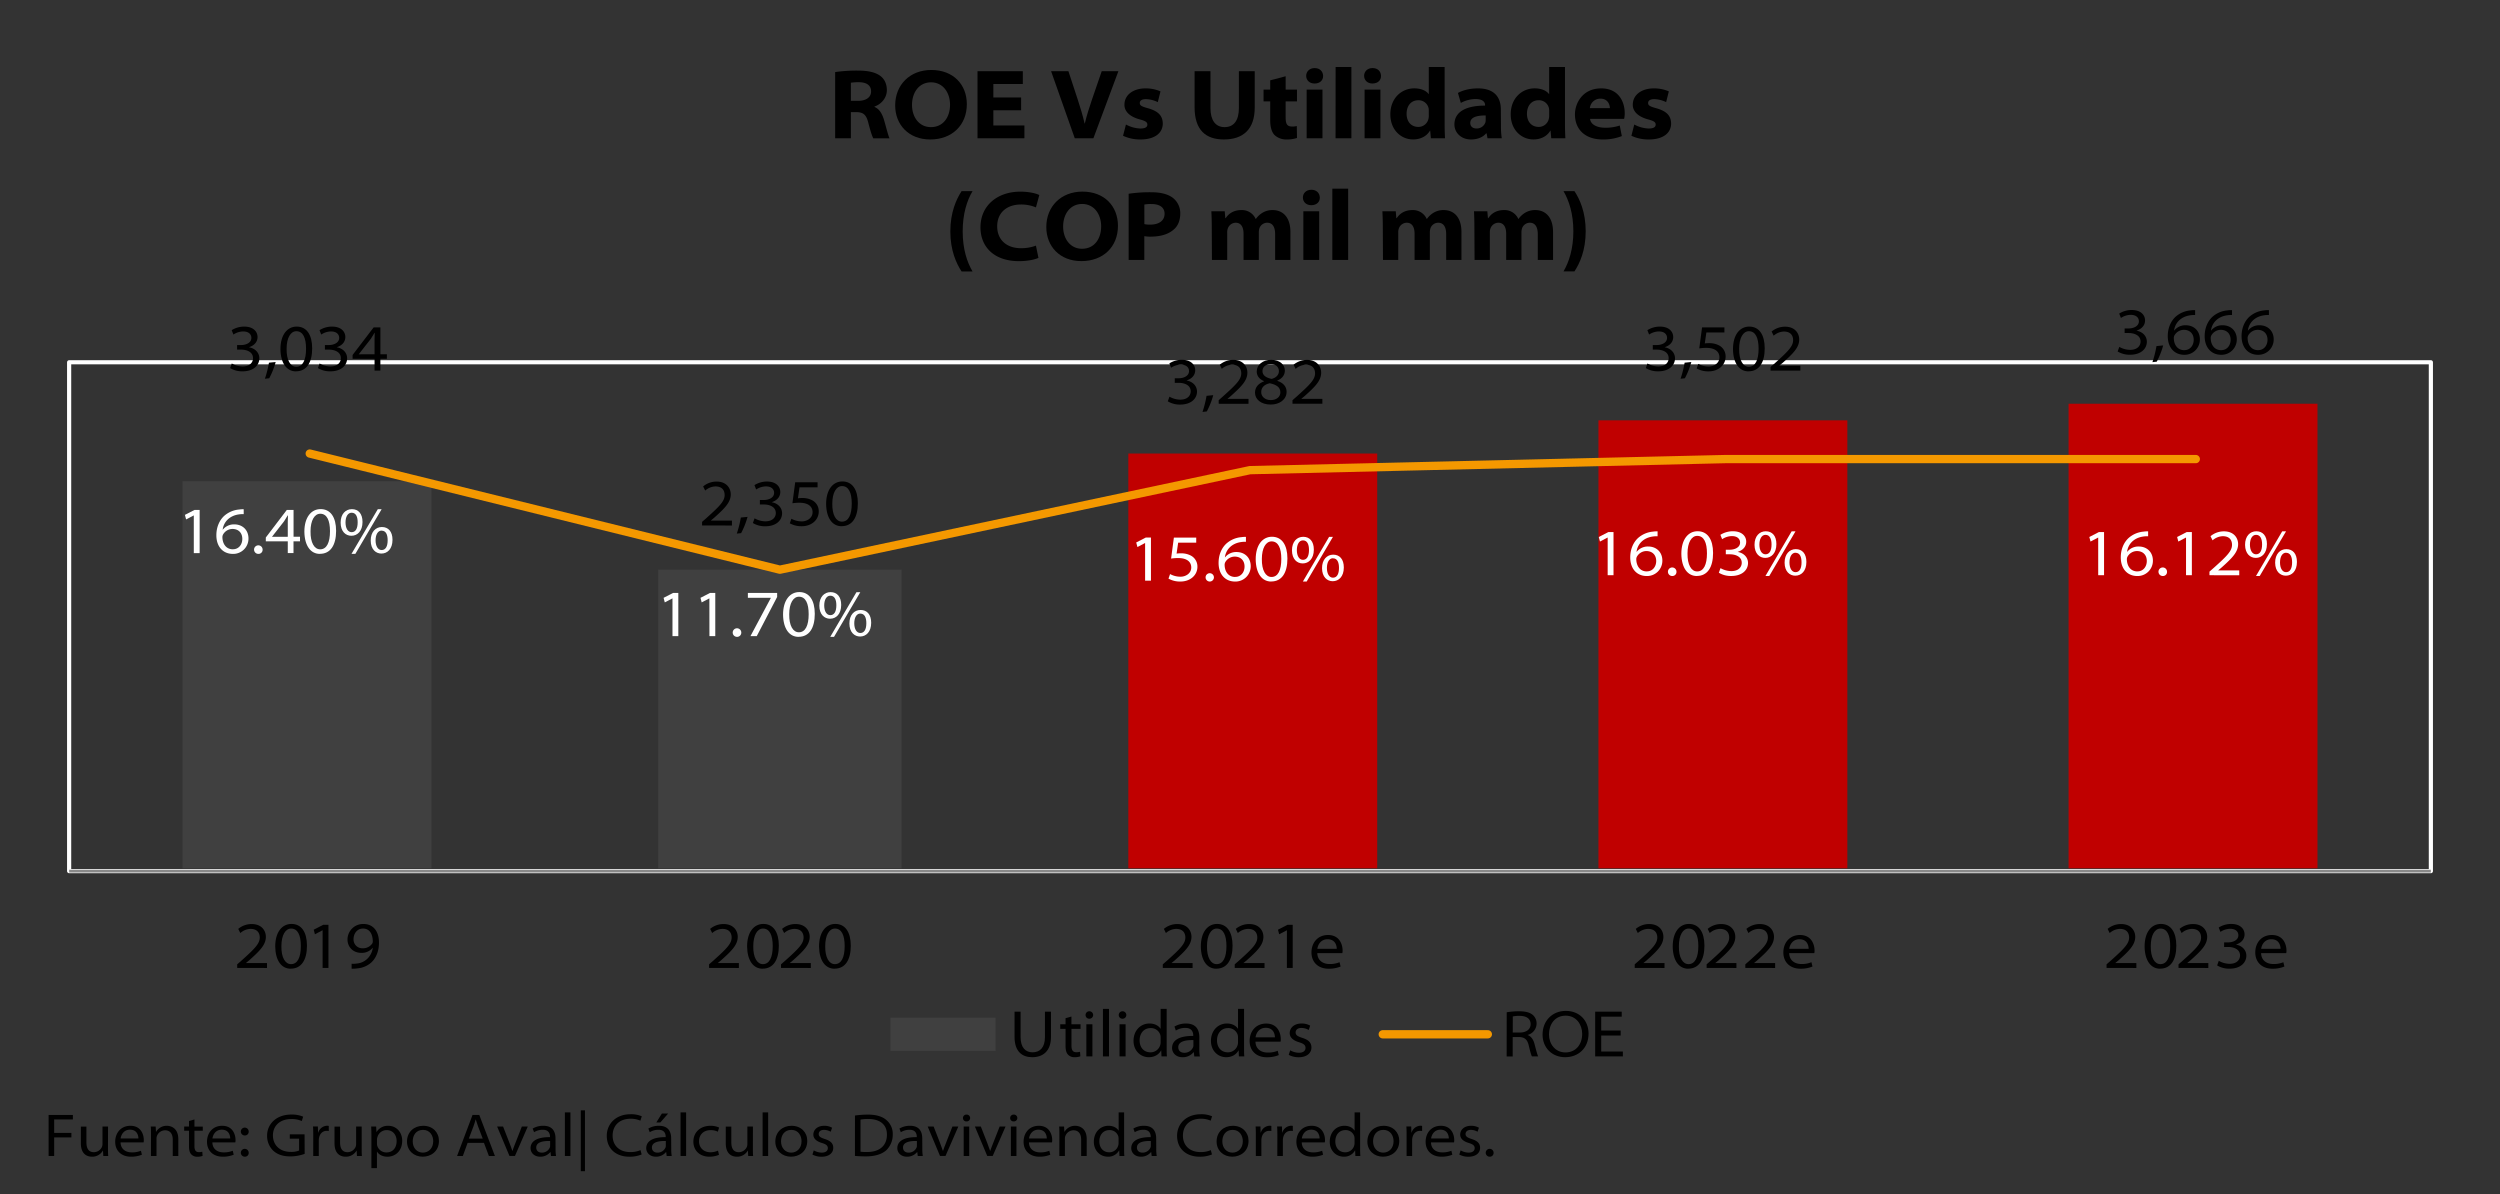 <svg id="Capa_1" data-name="Capa 1" xmlns="http://www.w3.org/2000/svg" xmlns:xlink="http://www.w3.org/1999/xlink" width="1800" height="859.91" viewBox="0 0 1800 859.91"><rect x="0" y="0" width="1800" height="859.91" fill="#333333" stroke="none"/><defs><style>.cls-1,.cls-3,.cls-7,.cls-8,.cls-9{fill:none;}.cls-2{clip-path:url(#clip-path);}.cls-3,.cls-7{stroke:#fff;}.cls-3,.cls-7,.cls-8,.cls-9{stroke-linejoin:round;}.cls-3{stroke-width:2.99px;}.cls-4{clip-path:url(#clip-path-2);}.cls-5{fill:#c00000;}.cls-6{fill:#404040;}.cls-7,.cls-8{stroke-width:1.99px;}.cls-8{stroke:#898989;}.cls-9{stroke:#f49800;stroke-linecap:round;stroke-width:5.97px;}.cls-10{fill:#fff;}.cls-11{clip-path:url(#clip-path-31);}</style><clipPath id="clip-path"><rect class="cls-1" width="1796.02" height="856.19"/></clipPath><clipPath id="clip-path-2"><rect class="cls-1" x="47.79" y="258.85" width="1704.42" height="366.37"/></clipPath><clipPath id="clip-path-31"><rect class="cls-1" y="776.55" width="1800" height="83.63"/></clipPath></defs><g class="cls-2"><rect class="cls-3" x="49.78" y="260.84" width="1700.44" height="366.37"/></g><g class="cls-4"><rect class="cls-5" x="812.39" y="326.55" width="179.2" height="298.67"/></g><g class="cls-4"><rect class="cls-5" x="1150.88" y="302.65" width="179.2" height="322.57"/></g><g class="cls-4"><rect class="cls-5" x="1489.38" y="290.71" width="179.2" height="334.51"/></g><g class="cls-4"><path class="cls-6" d="M473.89,410.18H649.12v215H473.89ZM131.42,346.46h179.2V625.22H131.42Z"/></g><g class="cls-2"><line class="cls-7" x1="1750.22" y1="627.21" x2="1750.22" y2="260.84"/></g><g class="cls-2"><line class="cls-7" x1="49.78" y1="627.21" x2="49.78" y2="260.84"/></g><g class="cls-2"><line class="cls-8" x1="49.78" y1="627.21" x2="1750.22" y2="627.21"/></g><g class="cls-4"><polyline class="cls-9" points="223.01 326.55 561.5 410.18 900 338.5 1242.48 330.53 1580.97 330.53"/></g><g class="cls-2"><path d="M166.89,261.7a16,16,0,0,0,7.74,2.15c6.07,0,7.6-3.77,7.55-6-.05-4.45-4.44-6.12-8.6-6.12h-2.87v-3.3h2.92c3.34,0,7.36-1.53,7.36-5.16,0-2.24-1.58-4.63-5.93-4.63a13,13,0,0,0-7,2.24l-1.24-3.15a16.83,16.83,0,0,1,9-2.58c6.74,0,9.61,3.77,9.61,7.5,0,3.25-2.06,6-6.07,7.31v.1c4.16.71,7.36,3.77,7.36,7.93,0,4.92-4.06,9.37-12.14,9.37a16.71,16.71,0,0,1-8.89-2.34Z"/><path d="M190.73,272.69a76.49,76.49,0,0,0,2.92-11.56l4.83-.48a56.67,56.67,0,0,1-4.64,11.71Z"/><path d="M213.05,267.39c-6.5,0-11-5.69-11.13-16,0-10.47,5-16.25,11.7-16.25,7.08,0,11.14,5.78,11.14,15.67,0,10.33-4.06,16.54-11.66,16.54Zm.24-3.3c4.73,0,7.07-4.92,7.07-13,0-7.79-2.2-12.62-7-12.62-4.11,0-7,4.78-7,12.62-.14,8.27,2.77,13,6.93,13Z"/><path d="M230.11,261.7a16,16,0,0,0,7.74,2.15c6.07,0,7.6-3.77,7.55-6,0-4.45-4.44-6.12-8.6-6.12h-2.87v-3.3h2.92c3.34,0,7.36-1.53,7.36-5.16,0-2.24-1.58-4.63-5.93-4.63a13,13,0,0,0-7,2.24l-1.24-3.15a16.86,16.86,0,0,1,9-2.58c6.73,0,9.6,3.77,9.6,7.5,0,3.25-2.05,6-6.07,7.31v.1c4.16.71,7.36,3.77,7.36,7.93,0,4.92-4.06,9.37-12.14,9.37a16.74,16.74,0,0,1-8.89-2.34Z"/><path d="M269.68,266.81v-8.45H253.86v-2.78L269,235.75h4.88v19.31h4.68v3.3h-4.68v8.45Zm0-11.75V244.11c0-1.43.05-3,.14-4.44l-.19,0c-.95,1.63-1.72,2.92-2.58,4.21L258.35,255v.1Z"/></g><g class="cls-2"><path d="M505.49,378.32v-2.58l3.54-3.11c9.32-8.36,12.67-11.85,12.71-16.15,0-3.06-1.48-6.26-6.69-6.26a11.63,11.63,0,0,0-7.31,3l-1.48-3a15,15,0,0,1,9.7-3.49c7.17,0,10.18,4.83,10.18,9.17,0,5.74-4.25,10-11.71,16.68l-2.58,2.15v.1H527v3.54Z"/><path d="M530.49,384.19a75.34,75.34,0,0,0,2.91-11.56l4.83-.48a56.67,56.67,0,0,1-4.64,11.71Z"/><path d="M543.29,373.2a15.91,15.91,0,0,0,7.75,2.15c6.07,0,7.59-3.77,7.55-6-.05-4.44-4.45-6.12-8.6-6.12h-2.87V360H550c3.35,0,7.36-1.53,7.36-5.17,0-2.24-1.57-4.63-5.92-4.63a13,13,0,0,0-7,2.24l-1.24-3.15a16.83,16.83,0,0,1,9-2.58c6.74,0,9.61,3.77,9.61,7.5,0,3.25-2.06,6-6.07,7.31v.1c4.16.72,7.36,3.78,7.36,7.93,0,4.93-4.06,9.37-12.14,9.37a16.71,16.71,0,0,1-8.89-2.34Z"/><path d="M588.65,350.88h-13l-1.15,7.89a22.77,22.77,0,0,1,3-.19,14.88,14.88,0,0,1,7,1.48,8.86,8.86,0,0,1,5,8.22c0,6-5.12,10.61-12.24,10.61a17.06,17.06,0,0,1-8.6-2.1l1.15-3.3a15.64,15.64,0,0,0,7.45,1.91c4.16,0,7.84-2.68,7.79-6.64,0-3.68-2.63-6.79-9.51-6.79a33.68,33.68,0,0,0-5,.38l2-15.1h16.11Z"/><path d="M605.94,378.89c-6.49,0-11-5.69-11.13-16,0-10.47,5-16.25,11.71-16.25,7.07,0,11.13,5.78,11.13,15.67,0,10.33-4.06,16.54-11.66,16.54Zm.24-3.3c4.73,0,7.08-4.92,7.08-13,0-7.79-2.2-12.61-7-12.61-4.11,0-7,4.78-7,12.61-.15,8.27,2.77,13,6.93,13Z"/></g><g class="cls-2"><path d="M842,285.6a16,16,0,0,0,7.75,2.15c6.06,0,7.59-3.78,7.55-6,0-4.44-4.45-6.11-8.61-6.11h-2.86v-3.3h2.91c3.35,0,7.36-1.53,7.36-5.16,0-2.25-1.58-4.64-5.92-4.64a13,13,0,0,0-7,2.25l-1.24-3.16a16.83,16.83,0,0,1,9-2.58c6.74,0,9.61,3.78,9.61,7.51,0,3.24-2.06,6-6.07,7.31V274c4.15.72,7.36,3.78,7.36,7.94,0,4.92-4.07,9.36-12.14,9.36a16.71,16.71,0,0,1-8.89-2.34Z"/><path d="M865.8,296.59A75.47,75.47,0,0,0,868.71,285l4.83-.48a57,57,0,0,1-4.63,11.71Z"/><path d="M877.46,290.71v-2.58L881,285c9.32-8.36,12.66-11.85,12.71-16.15,0-3.06-1.48-6.26-6.69-6.26a11.63,11.63,0,0,0-7.31,3l-1.49-3a15,15,0,0,1,9.71-3.49c7.16,0,10.18,4.83,10.18,9.18,0,5.73-4.26,10-11.71,16.68l-2.58,2.15v.09h15.1v3.54Z"/><path d="M915.26,259.07c6.55,0,9.84,3.78,9.84,7.74,0,2.63-1.33,5.5-5.44,7.22v.19c4.2,1.34,6.69,4.11,6.69,7.84,0,5.64-5.12,9.22-11.47,9.22-6.93,0-11.28-3.77-11.28-8.55,0-3.78,2.25-6.55,6.5-8.17v-.15c-3.78-1.53-5.26-4.2-5.26-6.93,0-4.92,4.45-8.41,10.37-8.41Zm-.29,29c4.3,0,6.89-2.53,6.89-5.49,0-3.83-2.83-5.6-7.65-6.65-4,.86-6.12,3.2-6.12,6.21-.19,3.06,2.49,5.93,6.84,5.93Zm0-25.9c-4,0-6,2.39-6,5,0,3.06,2.48,4.77,6.59,5.64,2.92-.72,5.26-2.63,5.26-5.6,0-2.29-1.58-5.06-5.78-5.06Z"/><path d="M930.6,290.71v-2.58l3.54-3.11c9.31-8.36,12.66-11.85,12.71-16.15,0-3.06-1.48-6.26-6.69-6.26a11.63,11.63,0,0,0-7.31,3l-1.49-3a15,15,0,0,1,9.71-3.49c7.16,0,10.17,4.83,10.17,9.18,0,5.73-4.25,10-11.7,16.68L937,287.08v.09h15.1v3.54Z"/></g><g class="cls-2"><path d="M1186.15,261.7a16,16,0,0,0,7.74,2.15c6.07,0,7.6-3.77,7.55-6,0-4.45-4.44-6.12-8.6-6.12H1190v-3.3h2.92c3.34,0,7.36-1.53,7.36-5.16,0-2.24-1.58-4.63-5.93-4.63a13,13,0,0,0-7,2.24l-1.24-3.15a16.86,16.86,0,0,1,9-2.58c6.73,0,9.6,3.77,9.6,7.5,0,3.25-2,6-6.07,7.31v.1c4.16.71,7.36,3.77,7.36,7.93,0,4.92-4.06,9.37-12.14,9.37a16.74,16.74,0,0,1-8.89-2.34Z"/><path d="M1210,272.69a74.18,74.18,0,0,0,2.92-11.56l4.83-.48a56.67,56.67,0,0,1-4.64,11.71Z"/><path d="M1241.58,239.38h-13l-1.14,7.89a21,21,0,0,1,3-.19,14.88,14.88,0,0,1,7,1.48,8.86,8.86,0,0,1,5,8.22c0,6-5.12,10.61-12.24,10.61a17,17,0,0,1-8.6-2.1l1.15-3.3a15.64,15.64,0,0,0,7.45,1.91c4.16,0,7.84-2.68,7.79-6.64,0-3.68-2.63-6.79-9.51-6.79a33.68,33.68,0,0,0-5,.38l2-15.1h16.1Z"/><path d="M1258.88,267.39c-6.5,0-11-5.69-11.13-16,0-10.47,5-16.25,11.7-16.25,7.08,0,11.14,5.78,11.14,15.67,0,10.33-4.06,16.54-11.66,16.54Zm.24-3.3c4.73,0,7.07-4.92,7.07-13,0-7.79-2.2-12.62-7-12.62-4.11,0-7,4.78-7,12.62-.14,8.27,2.77,13,6.93,13Z"/><path d="M1274.79,266.81v-2.58l3.54-3.1c9.32-8.37,12.67-11.85,12.71-16.16,0-3.05-1.48-6.26-6.69-6.26a11.59,11.59,0,0,0-7.31,3l-1.48-3a15,15,0,0,1,9.7-3.49c7.17,0,10.18,4.82,10.18,9.17,0,5.74-4.25,10-11.71,16.68l-2.58,2.15v.1h15.1v3.53Z"/></g><g class="cls-2"><path d="M1525.9,249.75a15.9,15.9,0,0,0,7.74,2.15c6.07,0,7.6-3.77,7.56-6,0-4.44-4.45-6.12-8.61-6.12h-2.86v-3.29h2.91c3.35,0,7.36-1.53,7.36-5.17,0-2.24-1.58-4.63-5.93-4.63a12.89,12.89,0,0,0-7,2.25l-1.24-3.16a16.83,16.83,0,0,1,9-2.58c6.74,0,9.61,3.78,9.61,7.5,0,3.25-2.06,6-6.07,7.32v.09c4.15.72,7.36,3.78,7.36,7.93,0,4.93-4.07,9.37-12.14,9.37a16.69,16.69,0,0,1-8.89-2.34Z"/><path d="M1549.75,260.75a75.77,75.77,0,0,0,2.91-11.57l4.83-.48a57,57,0,0,1-4.63,11.71Z"/><path d="M1580.48,226.81a18.61,18.61,0,0,0-3.49.2c-7.07,1-11,5.73-11.66,11h.09a10.27,10.27,0,0,1,8.22-3.83c6.07,0,10.28,4.11,10.28,10.18a11,11,0,0,1-11.23,11.09c-7,0-11.9-5.06-11.9-13.43,0-6.12,2.39-11,5.68-14a18.62,18.62,0,0,1,10.71-4.54,17,17,0,0,1,3.3-.19Zm-7.7,25.29c4.07,0,6.69-3.35,6.69-7.46,0-4.4-2.82-7.17-7.12-7.17a7.91,7.91,0,0,0-6.74,4,4,4,0,0,0-.47,1.81c0,4.74,2.53,8.85,7.6,8.85Z"/><path d="M1607.05,226.81a18.61,18.61,0,0,0-3.49.2c-7.07,1-11,5.73-11.66,11h.09a10.27,10.27,0,0,1,8.22-3.83c6.07,0,10.28,4.11,10.28,10.18a11,11,0,0,1-11.23,11.09c-7,0-11.9-5.06-11.9-13.43,0-6.12,2.39-11,5.68-14a18.62,18.62,0,0,1,10.71-4.54,17,17,0,0,1,3.3-.19Zm-7.7,25.29c4.06,0,6.69-3.35,6.69-7.46,0-4.4-2.82-7.17-7.12-7.17a7.9,7.9,0,0,0-6.74,4,4,4,0,0,0-.47,1.81c0,4.74,2.53,8.85,7.59,8.85Z"/><path d="M1633.62,226.81a18.61,18.61,0,0,0-3.49.2c-7.07,1-11,5.73-11.66,11h.09a10.27,10.27,0,0,1,8.22-3.83c6.07,0,10.28,4.11,10.28,10.18a11,11,0,0,1-11.23,11.09c-7,0-11.9-5.06-11.9-13.43,0-6.12,2.39-11,5.68-14a18.62,18.62,0,0,1,10.71-4.54,17,17,0,0,1,3.3-.19Zm-7.7,25.29c4.07,0,6.69-3.35,6.69-7.46,0-4.4-2.82-7.17-7.12-7.17a7.9,7.9,0,0,0-6.74,4,4,4,0,0,0-.47,1.81c0,4.74,2.53,8.85,7.59,8.85Z"/></g><g class="cls-2"><path class="cls-10" d="M139.53,371.13h-.09L134,374l-.86-3.3,6.88-3.53h3.73v31.06h-4.21Z"/><path class="cls-10" d="M175.47,370.18a18.5,18.5,0,0,0-3.49.19c-7.07,1-11,5.73-11.66,11h.09a10.29,10.29,0,0,1,8.22-3.82c6.07,0,10.28,4.11,10.28,10.18a11,11,0,0,1-11.23,11.08c-7,0-11.9-5.06-11.9-13.42,0-6.12,2.39-11,5.69-14a18.56,18.56,0,0,1,10.7-4.54,17,17,0,0,1,3.3-.19Zm-7.7,25.28c4.07,0,6.69-3.35,6.69-7.46,0-4.39-2.81-7.16-7.12-7.16a7.88,7.88,0,0,0-6.73,4,4,4,0,0,0-.48,1.82c.05,4.73,2.53,8.84,7.6,8.84Z"/><path class="cls-10" d="M186.08,398.8a3.08,3.08,0,1,1,3-3.05,2.94,2.94,0,0,1-3,3.05Z"/><path class="cls-10" d="M207.2,398.23v-8.46H191.38V387l15.1-19.83h4.88v19.3H216v3.3h-4.68v8.46Zm0-11.76V375.53c0-1.43.05-3,.14-4.44l-.19,0c-1,1.62-1.72,2.91-2.58,4.2l-8.7,11.14v.09Z"/><path class="cls-10" d="M230.28,398.8c-6.5,0-11-5.68-11.13-16,0-10.46,5-16.25,11.7-16.25,7.08,0,11.14,5.79,11.14,15.68,0,10.32-4.06,16.53-11.66,16.53Zm.24-3.29c4.73,0,7.07-4.93,7.07-13,0-7.79-2.2-12.62-7-12.62-4.11,0-7,4.78-7,12.62-.14,8.27,2.77,13,6.93,13Z"/><path class="cls-10" d="M253.41,366.59c4.54,0,7.6,3.21,7.6,9.23,0,6.54-3.64,9.94-8,9.94-4.07,0-7.7-3-7.75-9.37s3.64-9.8,8.08-9.8Zm-.29,2.58c-2.67,0-4.35,2.87-4.35,7s1.68,7,4.4,7c2.91,0,4.35-2.68,4.35-7.12,0-4-1.24-6.89-4.35-6.89Zm-.05,29.63L272,366.64h2.77L255.85,398.8ZM275,379.45c4.54,0,7.6,3.2,7.6,9.22,0,6.55-3.63,9.9-8,9.9-4,0-7.65-3-7.69-9.32s3.63-9.8,8-9.8Zm-.24,2.58c-2.67,0-4.35,2.87-4.35,7s1.68,7,4.35,7c2.92,0,4.35-2.67,4.35-7.07,0-4-1.24-6.88-4.3-6.88Z"/></g><g class="cls-2"><path class="cls-10" d="M484.18,430.87h-.09l-5.45,2.87-.86-3.3,6.88-3.54h3.73V458h-4.21Z"/><path class="cls-10" d="M510.75,430.87h-.09l-5.45,2.87-.86-3.3,6.88-3.54H515V458h-4.21Z"/><path class="cls-10" d="M530.73,458.54a3.09,3.09,0,1,1,3-3.06,3,3,0,0,1-3,3.06Z"/><path class="cls-10" d="M559.54,426.9v2.92L544.87,458h-4.54L555,430.53v-.09H538.47V426.9Z"/><path class="cls-10" d="M574.93,458.54c-6.5,0-11-5.69-11.13-16,0-10.47,5-16.25,11.71-16.25,7.07,0,11.13,5.78,11.13,15.67,0,10.33-4.06,16.54-11.66,16.54Zm.24-3.3c4.73,0,7.07-4.92,7.07-13,0-7.79-2.19-12.61-7-12.61-4.11,0-7,4.77-7,12.61-.14,8.27,2.78,13,6.93,13Z"/><path class="cls-10" d="M598.06,426.33c4.54,0,7.6,3.2,7.6,9.22,0,6.55-3.63,9.94-8,9.94-4.06,0-7.7-3-7.74-9.36s3.63-9.8,8.07-9.8Zm-.29,2.58c-2.67,0-4.34,2.87-4.34,7s1.67,7,4.39,7c2.92,0,4.35-2.68,4.35-7.12,0-4-1.24-6.88-4.35-6.88Zm0,29.63,18.87-32.16h2.78L600.5,458.54Zm21.88-19.36c4.54,0,7.6,3.2,7.6,9.23,0,6.54-3.63,9.89-8,9.89-4,0-7.64-3-7.69-9.32s3.63-9.8,8-9.8Zm-.23,2.58c-2.68,0-4.35,2.87-4.35,7s1.67,7,4.35,7c2.91,0,4.34-2.68,4.34-7.07,0-4-1.24-6.89-4.3-6.89Z"/></g><g class="cls-2"><path class="cls-10" d="M824.48,391h-.09l-5.45,2.87-.86-3.3,6.88-3.53h3.73v31.06h-4.21Z"/><path class="cls-10" d="M861.28,390.71h-13l-1.14,7.88a22.64,22.64,0,0,1,3-.19,14.88,14.88,0,0,1,7,1.48,8.9,8.9,0,0,1,5,8.22c0,6-5.11,10.61-12.23,10.61a16.92,16.92,0,0,1-8.6-2.1l1.14-3.3a15.59,15.59,0,0,0,7.46,1.92c4.16,0,7.84-2.68,7.79-6.65,0-3.68-2.63-6.78-9.51-6.78a33.56,33.56,0,0,0-5,.38l2-15.1h16.1Z"/><path class="cls-10" d="M871,418.71a3,3,0,1,1,.05,0Z"/><path class="cls-10" d="M897.07,390.09a18.4,18.4,0,0,0-3.48.19c-7.08,1-11,5.73-11.67,11h.1a10.27,10.27,0,0,1,8.22-3.82c6.07,0,10.28,4.11,10.28,10.18a11,11,0,0,1-11.24,11.08c-7,0-11.9-5.06-11.9-13.42,0-6.12,2.39-11,5.69-14a18.59,18.59,0,0,1,10.71-4.54,16.87,16.87,0,0,1,3.29-.19Zm-7.69,25.28c4.06,0,6.69-3.35,6.69-7.46,0-4.39-2.82-7.16-7.12-7.16a7.9,7.9,0,0,0-6.74,4,4,4,0,0,0-.48,1.82c0,4.73,2.54,8.84,7.6,8.84Z"/><path class="cls-10" d="M915.23,418.71c-6.5,0-11-5.68-11.13-16,0-10.46,5-16.25,11.71-16.25,7.07,0,11.13,5.79,11.13,15.68,0,10.32-4.06,16.53-11.66,16.53Zm.24-3.29c4.73,0,7.07-4.93,7.07-13,0-7.79-2.19-12.62-7-12.62-4.11,0-7,4.78-7,12.62-.14,8.27,2.78,13,6.93,13Z"/><path class="cls-10" d="M938.36,386.5c4.54,0,7.6,3.21,7.6,9.23,0,6.54-3.63,9.94-8,9.94-4.06,0-7.7-3-7.74-9.37s3.63-9.8,8.07-9.8Zm-.29,2.58c-2.67,0-4.34,2.87-4.34,7s1.67,7,4.39,7c2.92,0,4.35-2.68,4.35-7.12,0-4-1.24-6.89-4.35-6.89Zm0,29.63,18.87-32.16h2.78L940.8,418.71Zm21.88-19.35c4.54,0,7.6,3.2,7.6,9.22,0,6.55-3.63,9.9-8,9.9-4,0-7.64-3-7.69-9.32s3.63-9.8,8-9.8Zm-.23,2.58c-2.68,0-4.35,2.87-4.35,7s1.67,7,4.35,7c2.91,0,4.35-2.67,4.35-7.07,0-4-1.25-6.88-4.31-6.88Z"/></g><g class="cls-2"><path class="cls-10" d="M1157.52,387.06h-.09l-5.45,2.87-.86-3.3,6.88-3.53h3.73v31.06h-4.21Z"/><path class="cls-10" d="M1193.46,386.11a18.5,18.5,0,0,0-3.49.19c-7.07,1-11,5.73-11.66,11h.1a10.26,10.26,0,0,1,8.22-3.82c6.07,0,10.27,4.11,10.27,10.18a11,11,0,0,1-11.23,11.08c-7,0-11.9-5.06-11.9-13.43,0-6.11,2.39-11,5.69-14a18.56,18.56,0,0,1,10.7-4.54,17,17,0,0,1,3.3-.19Zm-7.69,25.28c4.06,0,6.69-3.35,6.69-7.46,0-4.39-2.82-7.17-7.12-7.17a7.89,7.89,0,0,0-6.74,4,3.92,3.92,0,0,0-.48,1.82c.05,4.73,2.53,8.84,7.6,8.84Z"/><path class="cls-10" d="M1204.07,414.73a3.08,3.08,0,1,1,3-3.05,2.94,2.94,0,0,1-3,3.05Z"/><path class="cls-10" d="M1221.7,414.73c-6.5,0-11-5.68-11.13-16,0-10.46,5-16.25,11.71-16.25,7.07,0,11.13,5.79,11.13,15.68,0,10.32-4.06,16.53-11.66,16.53Zm.24-3.29c4.73,0,7.07-4.93,7.07-13,0-7.79-2.19-12.62-7-12.62-4.11,0-7,4.78-7,12.62-.14,8.27,2.78,13,6.93,13Z"/><path class="cls-10" d="M1238.76,409.05a16,16,0,0,0,7.74,2.15c6.07,0,7.6-3.78,7.55-6,0-4.44-4.44-6.11-8.6-6.11h-2.87v-3.3h2.92c3.35,0,7.36-1.53,7.36-5.16,0-2.25-1.58-4.64-5.93-4.64a13,13,0,0,0-7,2.25l-1.25-3.16a16.89,16.89,0,0,1,9-2.58c6.74,0,9.6,3.78,9.6,7.51,0,3.25-2,6-6.06,7.31v.09c4.15.72,7.36,3.78,7.36,7.94,0,4.92-4.07,9.36-12.14,9.36a16.69,16.69,0,0,1-8.89-2.34Z"/><path class="cls-10" d="M1271.4,382.52c4.54,0,7.6,3.2,7.6,9.23,0,6.54-3.63,9.94-8,9.94-4.06,0-7.7-3-7.74-9.37s3.63-9.8,8.07-9.8Zm-.29,2.58c-2.67,0-4.34,2.87-4.34,7s1.67,7,4.39,7c2.92,0,4.35-2.68,4.35-7.12,0-4-1.24-6.89-4.35-6.89Zm0,29.63,18.87-32.16h2.78l-18.88,32.16ZM1293,395.38c4.54,0,7.6,3.2,7.6,9.22,0,6.55-3.63,9.9-8,9.9-4,0-7.64-3-7.69-9.32s3.63-9.8,8-9.8Zm-.23,2.58c-2.68,0-4.35,2.87-4.35,7s1.67,7,4.35,7c2.91,0,4.34-2.67,4.34-7.07,0-4-1.24-6.88-4.3-6.88Z"/></g><g class="cls-2"><path class="cls-10" d="M1510.71,387.06h-.09l-5.45,2.87-.86-3.3,6.88-3.53h3.73v31.06h-4.21Z"/><path class="cls-10" d="M1546.65,386.11a18.54,18.54,0,0,0-3.49.19c-7.07,1-11,5.73-11.66,11h.1a10.27,10.27,0,0,1,8.22-3.82c6.07,0,10.27,4.11,10.27,10.18a11,11,0,0,1-11.23,11.08c-7,0-11.9-5.06-11.9-13.43,0-6.11,2.39-11,5.69-14a18.56,18.56,0,0,1,10.7-4.54,17,17,0,0,1,3.3-.19ZM1539,411.39c4.06,0,6.69-3.35,6.69-7.46,0-4.39-2.82-7.17-7.12-7.17a7.89,7.89,0,0,0-6.74,4,3.92,3.92,0,0,0-.48,1.82c0,4.73,2.53,8.84,7.6,8.84Z"/><path class="cls-10" d="M1557.26,414.73a3.08,3.08,0,1,1,3-3.05,2.9,2.9,0,0,1-3,3.05Z"/><path class="cls-10" d="M1573.94,387.06h-.1l-5.45,2.87-.86-3.3,6.89-3.53h3.72v31.06h-4.2Z"/><path class="cls-10" d="M1590.81,414.16v-2.58l3.53-3.11c9.32-8.36,12.67-11.85,12.72-16.15,0-3.06-1.49-6.26-6.7-6.26a11.66,11.66,0,0,0-7.31,3l-1.48-3a15,15,0,0,1,9.7-3.49c7.17,0,10.18,4.83,10.18,9.18,0,5.73-4.25,10-11.71,16.68l-2.58,2.15v.09h15.1v3.54Z"/><path class="cls-10" d="M1624.59,382.52c4.54,0,7.6,3.2,7.6,9.23,0,6.54-3.63,9.94-8,9.94-4.06,0-7.69-3-7.74-9.37s3.63-9.8,8.07-9.8Zm-.28,2.58c-2.68,0-4.35,2.87-4.35,7s1.67,7,4.39,7c2.92,0,4.35-2.68,4.35-7.12,0-4-1.24-6.89-4.35-6.89Zm0,29.63,18.87-32.16h2.78L1627,414.73Zm21.89-19.35c4.54,0,7.59,3.2,7.59,9.22,0,6.55-3.63,9.9-8,9.9-4,0-7.64-3-7.69-9.32s3.63-9.8,8-9.8Zm-.24,2.58c-2.68,0-4.35,2.87-4.35,7s1.67,7,4.35,7c2.91,0,4.35-2.67,4.35-7.07,0-4-1.25-6.88-4.31-6.88Z"/></g><g class="cls-2"><path d="M170.78,696.9v-2.58l3.54-3.1c9.31-8.37,12.66-11.85,12.71-16.16,0-3-1.48-6.26-6.69-6.26a11.59,11.59,0,0,0-7.31,3l-1.49-3a15,15,0,0,1,9.7-3.49c7.17,0,10.18,4.82,10.18,9.17,0,5.74-4.25,10-11.7,16.68l-2.58,2.15v.1h15.1v3.53Z"/><path d="M209.3,697.48c-6.5,0-11-5.69-11.14-16,0-10.47,5-16.25,11.71-16.25,7.07,0,11.14,5.78,11.14,15.67,0,10.32-4.07,16.54-11.67,16.54Zm.24-3.3c4.73,0,7.07-4.92,7.07-13,0-7.79-2.2-12.62-7-12.62-4.11,0-7,4.78-7,12.62-.15,8.27,2.77,13,6.93,13Z"/><path d="M232.28,669.81h-.09l-5.45,2.87-.86-3.3,6.88-3.54h3.73V696.9h-4.21Z"/><path d="M253.16,693.89a17.33,17.33,0,0,0,3.73-.14,12.44,12.44,0,0,0,7.27-3.15,13.41,13.41,0,0,0,4.25-8.13h-.14a10,10,0,0,1-8.13,3.59c-6.11,0-9.94-4.4-9.94-9.61a11.23,11.23,0,0,1,11.57-11.18c6.64,0,11.09,4.92,11.09,13.33,0,7-2.59,11.8-5.79,14.62a17.1,17.1,0,0,1-9.65,4,23.75,23.75,0,0,1-4.26.24Zm8.18-25.33c-4.11,0-6.79,3.54-6.79,7.65a6.31,6.31,0,0,0,6.6,6.55,8.06,8.06,0,0,0,6.88-3.44,2.83,2.83,0,0,0,.38-1.39c0-4.92-2-9.37-7-9.37Z"/></g><g class="cls-2"><path d="M510.53,696.9v-2.58l3.54-3.1c9.31-8.37,12.66-11.85,12.71-16.16,0-3-1.48-6.26-6.69-6.26a11.59,11.59,0,0,0-7.31,3l-1.49-3a15,15,0,0,1,9.7-3.49c7.17,0,10.18,4.82,10.18,9.17,0,5.74-4.25,10-11.7,16.68l-2.58,2.15v.1H532v3.53Z"/><path d="M549.05,697.48c-6.5,0-11-5.69-11.14-16,0-10.47,5-16.25,11.71-16.25,7.07,0,11.14,5.78,11.14,15.67,0,10.32-4.07,16.54-11.67,16.54Zm.24-3.3c4.73,0,7.07-4.92,7.07-13,0-7.79-2.2-12.62-7-12.62-4.11,0-7,4.78-7,12.62-.15,8.27,2.77,13,6.93,13Z"/><path d="M562.33,696.9v-2.58l3.54-3.1c9.32-8.37,12.66-11.85,12.71-16.16,0-3-1.48-6.26-6.69-6.26a11.59,11.59,0,0,0-7.31,3l-1.48-3a14.94,14.94,0,0,1,9.7-3.49c7.17,0,10.18,4.82,10.18,9.17,0,5.74-4.26,10-11.71,16.68l-2.58,2.15v.1h15.1v3.53Z"/><path d="M600.85,697.48c-6.5,0-11-5.69-11.14-16,0-10.47,5-16.25,11.71-16.25,7.07,0,11.14,5.78,11.14,15.67,0,10.32-4.07,16.54-11.66,16.54Zm.24-3.3c4.73,0,7.07-4.92,7.07-13,0-7.79-2.2-12.62-7-12.62-4.11,0-7,4.78-7,12.62-.14,8.27,2.77,13,6.93,13Z"/></g><g class="cls-2"><path d="M837.21,696.9v-2.58l3.54-3.1c9.32-8.37,12.66-11.85,12.71-16.16,0-3-1.48-6.26-6.69-6.26a11.59,11.59,0,0,0-7.31,3l-1.48-3a15,15,0,0,1,9.7-3.49c7.17,0,10.18,4.82,10.18,9.17,0,5.74-4.25,10-11.71,16.68l-2.58,2.15v.1h15.1v3.53Z"/><path d="M875.73,697.48c-6.5,0-11-5.69-11.13-16,0-10.47,5-16.25,11.7-16.25,7.08,0,11.14,5.78,11.14,15.67,0,10.32-4.06,16.54-11.66,16.54Zm.24-3.3c4.73,0,7.07-4.92,7.07-13,0-7.79-2.2-12.62-7-12.62-4.11,0-7,4.78-7,12.62-.14,8.27,2.77,13,6.93,13Z"/><path d="M889,696.9v-2.58l3.54-3.1c9.32-8.37,12.67-11.85,12.71-16.16,0-3-1.48-6.26-6.69-6.26a11.59,11.59,0,0,0-7.31,3l-1.48-3a15,15,0,0,1,9.7-3.49c7.17,0,10.18,4.82,10.18,9.17,0,5.74-4.25,10-11.71,16.68l-2.58,2.15v.1h15.1v3.53Z"/><path d="M926.58,669.81h-.1L921,672.68l-.86-3.3,6.88-3.54h3.73V696.9h-4.2Z"/><path d="M948.46,686.25c.1,5.21,4,7.84,8.75,7.84a17.66,17.66,0,0,0,7.26-1.3l.77,3.11a22,22,0,0,1-8.61,1.58c-7.64,0-12.37-4.78-12.37-11.71s4.44-12.57,11.94-12.57c8.46,0,10.47,7.17,10.47,11.14a6.61,6.61,0,0,1-.19,1.91Zm14-3.11c0-2-.86-6.88-6.6-6.88-4.92,0-7,4-7.36,6.88Z"/></g><g class="cls-2"><path d="M1177,696.9v-2.58l3.53-3.1c9.32-8.37,12.67-11.85,12.72-16.16,0-3-1.49-6.26-6.7-6.26a11.61,11.61,0,0,0-7.31,3l-1.48-3a15,15,0,0,1,9.7-3.49c7.17,0,10.18,4.82,10.18,9.17,0,5.74-4.25,10-11.71,16.68l-2.58,2.15v.1h15.1v3.53Z"/><path d="M1215.48,697.48c-6.5,0-11-5.69-11.13-16,0-10.47,5-16.25,11.71-16.25,7.07,0,11.13,5.78,11.13,15.67,0,10.32-4.06,16.54-11.66,16.54Zm.24-3.3c4.73,0,7.08-4.92,7.08-13,0-7.79-2.2-12.62-7-12.62-4.11,0-7,4.78-7,12.62-.15,8.27,2.77,13,6.93,13Z"/><path d="M1228.77,696.9v-2.58l3.53-3.1c9.32-8.37,12.67-11.85,12.72-16.16,0-3-1.48-6.26-6.69-6.26a11.64,11.64,0,0,0-7.32,3l-1.48-3a15,15,0,0,1,9.7-3.49c7.17,0,10.18,4.82,10.18,9.17,0,5.74-4.25,10-11.71,16.68l-2.58,2.15v.1h15.11v3.53Z"/><path d="M1256.63,696.9v-2.58l3.53-3.1c9.32-8.37,12.67-11.85,12.72-16.16,0-3-1.48-6.26-6.69-6.26a11.64,11.64,0,0,0-7.32,3l-1.48-3a15,15,0,0,1,9.7-3.49c7.17,0,10.18,4.82,10.18,9.17,0,5.74-4.25,10-11.7,16.68l-2.58,2.15v.1h15.1v3.53Z"/><path d="M1288.22,686.25c.09,5.21,4,7.84,8.74,7.84a17.72,17.72,0,0,0,7.27-1.3l.76,3.11a22,22,0,0,1-8.6,1.58c-7.65,0-12.38-4.78-12.38-11.71s4.45-12.57,12-12.57c8.46,0,10.46,7.17,10.46,11.14a6.27,6.27,0,0,1-.19,1.91Zm14-3.11c0-2-.86-6.88-6.6-6.88-4.92,0-7,4-7.36,6.88Z"/></g><g class="cls-2"><path d="M1516.72,696.9v-2.58l3.54-3.1c9.32-8.37,12.67-11.85,12.71-16.16,0-3-1.48-6.26-6.69-6.26a11.59,11.59,0,0,0-7.31,3l-1.48-3a15,15,0,0,1,9.7-3.49c7.17,0,10.18,4.82,10.18,9.17,0,5.74-4.25,10-11.71,16.68l-2.58,2.15v.1h15.1v3.53Z"/><path d="M1555.24,697.48c-6.5,0-11-5.69-11.13-16,0-10.47,5-16.25,11.71-16.25,7.07,0,11.13,5.78,11.13,15.67,0,10.32-4.06,16.54-11.66,16.54Zm.24-3.3c4.73,0,7.07-4.92,7.07-13,0-7.79-2.19-12.62-7-12.62-4.11,0-7,4.78-7,12.62-.14,8.27,2.78,13,6.93,13Z"/><path d="M1568.53,696.9v-2.58l3.53-3.1c9.32-8.37,12.67-11.85,12.72-16.16,0-3-1.49-6.26-6.7-6.26a11.61,11.61,0,0,0-7.31,3l-1.48-3a15,15,0,0,1,9.7-3.49c7.17,0,10.18,4.82,10.18,9.17,0,5.74-4.25,10-11.71,16.68l-2.58,2.15v.1H1590v3.53Z"/><path d="M1597.53,691.79a16,16,0,0,0,7.75,2.15c6.06,0,7.59-3.77,7.55-6,0-4.45-4.45-6.12-8.61-6.12h-2.86v-3.3h2.91c3.35,0,7.36-1.53,7.36-5.16,0-2.24-1.58-4.63-5.92-4.63a13,13,0,0,0-7,2.24l-1.24-3.15a16.83,16.83,0,0,1,9-2.58c6.74,0,9.61,3.77,9.61,7.5,0,3.25-2.06,6-6.07,7.31v.1c4.15.71,7.36,3.77,7.36,7.93,0,4.92-4.07,9.37-12.14,9.37a16.71,16.71,0,0,1-8.89-2.34Z"/><path d="M1628,686.25c.1,5.21,4,7.84,8.75,7.84a17.63,17.63,0,0,0,7.26-1.3l.77,3.11a22,22,0,0,1-8.6,1.58c-7.65,0-12.38-4.78-12.38-11.71s4.44-12.57,12-12.57c8.46,0,10.46,7.17,10.46,11.14a6.61,6.61,0,0,1-.19,1.91Zm14-3.11c0-2-.86-6.88-6.6-6.88-4.92,0-7,4-7.36,6.88Z"/></g><g class="cls-2"><path d="M601.31,51.89a109,109,0,0,1,16-1.08c7.82,0,13,1.22,16.56,3.87,2.87,2.15,4.66,5.66,4.66,10.18,0,6.45-5,10.61-8.89,11.83V77c3.37,1.36,5.31,4.58,6.67,8.74,1.65,5.52,3.15,11.9,4.16,13.84H628.76c-.79-1.44-2-5-3.58-11.19-1.51-6-3.73-7.59-8.68-7.67h-3.87V99.56H601.31ZM612.63,72.6h5.16c5.88,0,9.39-2.58,9.39-6.81,0-4.51-3.51-6.59-8.74-6.59a34.68,34.68,0,0,0-5.81.36Z"/><path d="M669.76,100.42c-15.48,0-25.23-10.61-25.23-24.52,0-14.84,10.61-25.52,26-25.52,15.91,0,25.59,10.54,25.59,24.66,0,15-10.61,25.38-26.31,25.38Zm.58-8.89c8.53,0,13.69-6.88,13.69-16.13,0-8.75-5.09-16.13-13.69-16.13s-13.7,7.24-13.7,16.27,5.31,16,13.62,16Z"/><path d="M735.21,79.41h-20v10.9h22.36v9.25H703.81V51.24h32.62v9.25H715.21v9.68h20Z"/><path d="M773.84,99.56,756.78,51.24h12.47l6.67,20.29c1.93,6,3.58,11.25,5,17.42h.14c1.36-5.81,3.23-11.54,5.09-17.06l7.1-20.65h12l-18,48.32Z"/><path d="M810.68,89.66A23.51,23.51,0,0,0,821,92.53c3.65,0,5.09-1.07,5.09-2.79s-1.15-2.66-5.6-3.8c-7.74-2.15-11-6.24-10.89-10.61,0-6.67,5.88-11.69,15.2-11.69a26.51,26.51,0,0,1,10.75,2.15l-1.94,7.75a20.48,20.48,0,0,0-8.53-2.16c-2.79,0-4.44.94-4.44,2.8s1.57,2.58,6.31,3.87c7.09,2.08,10.18,5.38,10.25,10.9,0,6.31-5.09,11.47-16.13,11.47a28.76,28.76,0,0,1-12.48-2.66Z"/><path d="M871.54,51.24v26.6c0,8.74,3.58,13.69,10.18,13.69S892,86.8,892,77.84V51.24h11.4V77.48c0,15.7-8.46,22.94-22.22,22.94-12.91,0-21.08-6.67-21.08-23.16v-26Z"/><path d="M925.66,54.9v9.6h8.17V73h-8.17V84.57c0,4.31.86,6.53,4.52,6.53a11.33,11.33,0,0,0,3.51-.36l.14,8.6a23.08,23.08,0,0,1-7.53,1.08,12.23,12.23,0,0,1-8.74-3.3q-3-3.33-3-10.54V73h-4.81V64.5h4.81V57.84Z"/><path d="M946.45,60.13c-3.73,0-6-2.51-6-5.52s2.3-5.59,6.1-5.59,6,2.44,6.09,5.59-2.29,5.52-6.09,5.52Zm-5.67,39.43V64.5h11.4V99.56Z"/><path d="M961.64,48.23H973V99.56h-11.4Z"/><path d="M988.16,60.13c-3.73,0-6-2.51-6-5.52S984.43,49,988.23,49s6,2.44,6.1,5.59-2.3,5.52-6.1,5.52ZM982.5,99.56V64.5h11.4V99.56Z"/><path d="M1040.13,48.23V89c0,4.23.15,8.46.29,10.54h-10.18l-.5-5.52h-.15c-2.51,4.37-7.24,6.38-12.18,6.38-8.53,0-16.35-6.74-16.35-18-.07-11.61,8-18.78,17.21-18.78,4.73,0,8.53,1.58,10.32,4.09h.14V48.23Zm-11.4,31.61a9,9,0,0,0-.14-1.93,7.38,7.38,0,0,0-7.31-5.74c-5.59,0-8.53,4.3-8.53,9.75,0,5.67,3.3,9.46,8.46,9.46a7.42,7.42,0,0,0,7.31-5.95,9.75,9.75,0,0,0,.21-2.5Z"/><path d="M1080.7,90.88a52.8,52.8,0,0,0,.58,8.68H1071l-.64-3.52H1070c-2.44,2.87-6.31,4.38-10.82,4.38-7.67,0-12-5.38-12-10.76,0-9.1,8.18-13.62,22.08-13.62v-.35c0-1.51-.78-4.38-7-4.38a22.83,22.83,0,0,0-10.47,2.8l-2.07-7.17c2.58-1.51,7.59-3.3,14.48-3.3,12,0,16.41,6.67,16.41,15.27Zm-11-7.74c-6.66-.07-11.11,1.43-11.11,5.38,0,2.58,1.79,4,4.66,4a6.65,6.65,0,0,0,6.24-4.37,8.61,8.61,0,0,0,.21-1.94Z"/><path d="M1126.79,48.23V89c0,4.23.15,8.46.29,10.54H1116.9l-.5-5.52h-.14c-2.51,4.37-7.25,6.38-12.19,6.38-8.53,0-16.35-6.74-16.35-18-.07-11.61,8-18.78,17.21-18.78,4.73,0,8.53,1.58,10.32,4.09h.15V48.23ZM1115.4,79.84a8.38,8.38,0,0,0-.15-1.93,7.38,7.38,0,0,0-7.31-5.74c-5.59,0-8.53,4.3-8.53,9.75,0,5.67,3.3,9.46,8.46,9.46a7.42,7.42,0,0,0,7.31-5.95,9.32,9.32,0,0,0,.22-2.5Z"/><path d="M1144.86,85.58c.35,4.23,5.3,6.38,10.68,6.38a31.75,31.75,0,0,0,10.68-1.58l1.5,7.6a35.93,35.93,0,0,1-13.76,2.44c-12.62,0-20-7.17-20-18.07,0-7.88,5.37-18.71,18.92-18.71,12.69,0,16.92,9.82,16.92,17.85a17.42,17.42,0,0,1-.43,4.09Zm14.26-7.74c0-2-1.15-6.81-6.81-6.81a7.53,7.53,0,0,0-7.6,6.81Z"/><path d="M1176.68,89.66A23.46,23.46,0,0,0,1187,92.53c3.66,0,5.09-1.07,5.09-2.79s-1.14-2.66-5.59-3.8c-7.74-2.15-11-6.24-10.89-10.61,0-6.67,5.87-11.69,15.19-11.69a26.56,26.56,0,0,1,10.76,2.15l-1.94,7.75a20.48,20.48,0,0,0-8.53-2.16c-2.8,0-4.45.94-4.45,2.8s1.58,2.58,6.31,3.87c7.1,2.08,10.18,5.38,10.25,10.9,0,6.31-5.09,11.47-16.13,11.47a28.71,28.71,0,0,1-12.47-2.66Z"/></g><g class="cls-2"><path d="M700.23,137.63c-4,6.67-7.1,16.35-7.1,29s3.15,22.16,7.1,28.82h-7.89c-3.73-5.66-8.1-15-8.1-28.82s4.37-23.29,8.1-29Z"/><path d="M747.68,185.66c-2.15,1.08-7.39,2.37-14,2.37-18.21,0-27.74-10.54-27.74-24.3,0-15.92,12.4-25.74,28.67-25.74,6.52,0,11.47,1.29,13.69,2.44l-2.43,8.89a27.64,27.64,0,0,0-10.76-2.08c-9.75,0-17.13,5.45-17.13,15.77,0,9.1,6.16,15.7,17.2,15.7a30.19,30.19,0,0,0,10.69-1.86Z"/><path d="M778.57,188c-15.48,0-25.23-10.61-25.23-24.52,0-14.84,10.61-25.52,26-25.52,15.91,0,25.59,10.54,25.59,24.66,0,15.06-10.61,25.38-26.31,25.38Zm.58-8.89c8.53,0,13.69-6.88,13.69-16.13,0-8.75-5.09-16.13-13.69-16.13s-13.7,7.24-13.7,16.27,5.31,16,13.62,16Z"/><path d="M812.62,139.5A103,103,0,0,1,829,138.42c7.1,0,12.05,1.51,15.34,3.94a14,14,0,0,1,5.45,11.4c0,4.59-1.5,8.75-4.51,11.33-4,3.66-9.82,5.3-17.06,5.3a24.23,24.23,0,0,1-4.31-.35v17.13H812.62Zm11.32,21.86a17,17,0,0,0,4.31.36c6.16,0,10.25-2.8,10.25-7.81,0-4.52-3.52-7-9.39-7a25.63,25.63,0,0,0-5.17.36Z"/><path d="M872.47,163.51c0-4.51-.14-8.31-.29-11.4h9.61l.43,4.95h.29c1.36-2.08,4.51-5.81,11.32-5.81a10.78,10.78,0,0,1,10.25,6.38h.15a16,16,0,0,1,4.87-4.51,13.77,13.77,0,0,1,7.24-1.87c6.88,0,12.76,4.66,12.76,15.85v20.07h-11v-18.5c0-5.45-2-8.31-5.8-8.31a6,6,0,0,0-5.52,4,9.84,9.84,0,0,0-.43,2.87v19.93h-11V168.31c0-5.09-2-7.95-5.67-7.95a6.16,6.16,0,0,0-5.66,4.16,7.75,7.75,0,0,0-.43,2.79v19.86h-11Z"/><path d="M944.08,147.74c-3.73,0-6-2.51-6-5.52s2.29-5.59,6.09-5.59,6,2.44,6.1,5.59-2.3,5.52-6.1,5.52Zm-5.66,39.43V152.11h11.4v35.06Z"/><path d="M959.28,135.84h11.39v51.33H959.28Z"/><path d="M995.62,163.51c0-4.51-.15-8.31-.29-11.4h9.61l.43,4.95h.28c1.36-2.08,4.52-5.81,11.33-5.81a10.8,10.8,0,0,1,10.25,6.38h.14a16.13,16.13,0,0,1,4.88-4.51,13.75,13.75,0,0,1,7.24-1.87c6.88,0,12.76,4.66,12.76,15.85v20.07h-11v-18.5c0-5.45-2-8.31-5.81-8.31a6,6,0,0,0-5.52,4,10.19,10.19,0,0,0-.43,2.87v19.93h-11V168.31c0-5.09-2-7.95-5.66-7.95a6.13,6.13,0,0,0-5.66,4.16,7.75,7.75,0,0,0-.43,2.79v19.86h-11Z"/><path d="M1061.56,163.51c0-4.51-.14-8.31-.28-11.4h9.6l.43,4.95h.29c1.36-2.08,4.51-5.81,11.33-5.81a10.8,10.8,0,0,1,10.25,6.38h.14a16,16,0,0,1,4.87-4.51,13.77,13.77,0,0,1,7.24-1.87c6.89,0,12.77,4.66,12.77,15.85v20.07h-11v-18.5c0-5.45-2-8.31-5.8-8.31a6,6,0,0,0-5.52,4,9.84,9.84,0,0,0-.43,2.87v19.93h-11V168.31c0-5.09-2-7.95-5.66-7.95a6.16,6.16,0,0,0-5.67,4.16,7.75,7.75,0,0,0-.43,2.79v19.86h-11Z"/><path d="M1125.72,195.41c3.94-6.66,7.1-16.34,7.1-28.89s-3.16-22.22-7.1-28.89h7.88c3.73,5.59,8.1,15,8.1,28.89s-4.37,23.23-8.1,28.89Z"/></g><g class="cls-2"><rect class="cls-6" x="641.15" y="732.74" width="75.66" height="23.89"/></g><g class="cls-2"><path d="M734.82,728.41v18.26c0,7.64,3.59,11,8.6,11,5.4,0,8.94-3.49,8.94-11V728.41h4.35v18.06c0,10.38-5.78,14.72-13.53,14.72-7.16,0-12.71-4-12.71-14.62V728.41Z"/><path d="M771.43,731.9v5.59H778v3.3h-6.54v12.09c0,2.82.76,4.73,3.44,4.73a9.31,9.31,0,0,0,2.72-.33l.24,3.25a11.16,11.16,0,0,1-4.11.66,6.18,6.18,0,0,1-4.83-1.91c-1.24-1.33-1.72-3.53-1.72-6.11V740.79h-3.82v-3.3h3.82v-4.4Z"/><path d="M784.28,733.48a2.62,2.62,0,0,1-2.67-2.68,2.66,2.66,0,0,1,2.77-2.68,2.68,2.68,0,1,1,0,5.36Zm-2.1,27.14V737.49h4.35v23.13Z"/><path d="M794.12,726.4h4.35v34.22h-4.35Z"/><path d="M808.17,733.48a2.62,2.62,0,0,1-2.67-2.68,2.67,2.67,0,0,1,2.77-2.68,2.68,2.68,0,1,1,0,5.36Zm-2.1,27.14V737.49h4.35v23.13Z"/><path d="M840,726.4v28.1c0,2.25,0,4.45.2,6.12h-3.92l-.19-4.35h-.1c-1.48,2.87-4.63,4.92-8.84,4.92-6.21,0-11-4.92-11-11.7-.05-7.6,5.16-12.57,11.51-12.57,4.16,0,6.84,2,7.89,3.77h.1V726.4Zm-4.34,20.7a7.93,7.93,0,0,0-.2-1.87,7,7,0,0,0-7-5c-4.83,0-7.94,3.68-7.94,8.89,0,4.64,2.68,8.56,7.89,8.56a7.25,7.25,0,0,0,7-5.4,6.49,6.49,0,0,0,.24-1.92Z"/><path d="M863.51,755a33.29,33.29,0,0,0,.39,5.64h-4l-.38-3.06h-.15a10,10,0,0,1-7.88,3.63c-5.21,0-7.6-3.53-7.6-6.64,0-5.54,5.07-8.79,15.24-8.7v-.43c0-1.43-.43-5.4-5.78-5.35a12.69,12.69,0,0,0-6.74,1.91l-1-2.86a15.82,15.82,0,0,1,8.41-2.2c7.89,0,9.51,5.45,9.51,9.89Zm-4.25-6.12c-5.45-.14-10.9.82-10.9,5.12,0,2.67,1.92,4,4.3,4a6.7,6.7,0,0,0,6.36-4,3.34,3.34,0,0,0,.24-1.34Z"/><path d="M895.72,726.4v28.1c0,2.25,0,4.45.19,6.12H892l-.19-4.35h-.09c-1.48,2.87-4.64,4.92-8.84,4.92-6.22,0-11-4.92-11-11.7,0-7.6,5.17-12.57,11.52-12.57,4.16,0,6.84,2,7.89,3.77h.09V726.4Zm-4.35,20.7a8.48,8.48,0,0,0-.19-1.87,7,7,0,0,0-7-5c-4.82,0-7.93,3.68-7.93,8.89,0,4.64,2.68,8.56,7.89,8.56a7.24,7.24,0,0,0,7-5.4,6.49,6.49,0,0,0,.24-1.92Z"/><path d="M903.94,750c.09,5.21,4,7.84,8.75,7.84a17.73,17.73,0,0,0,7.26-1.29l.76,3.11a22.08,22.08,0,0,1-8.6,1.57c-7.65,0-12.38-4.77-12.38-11.7s4.45-12.57,11.95-12.57c8.46,0,10.47,7.17,10.47,11.13A6.61,6.61,0,0,1,922,750Zm14-3.1c0-2-.86-6.88-6.59-6.88-4.93,0-7,4-7.36,6.88Z"/><path d="M928.93,756.22a13.14,13.14,0,0,0,6.22,1.77c3.39,0,4.82-1.57,4.82-3.49,0-2.1-1.43-3.1-4.73-4.11-4.59-1.38-6.64-3.72-6.64-6.54,0-3.73,3.1-6.93,8.55-6.93a12.19,12.19,0,0,1,6.17,1.53l-1.05,3.15a10.4,10.4,0,0,0-5.31-1.48c-2.68,0-4.11,1.43-4.11,3.25,0,2,1.63,2.87,4.88,3.92,4.44,1.43,6.5,3.39,6.5,6.93,0,3.92-3.21,7-9.23,7a15,15,0,0,1-7.12-1.72Z"/></g><g class="cls-2"><line class="cls-9" x1="995.58" y1="744.69" x2="1071.24" y2="744.69"/></g><g class="cls-2"><path d="M1084.83,728.84a53.18,53.18,0,0,1,8.89-.72c4.83,0,7.93.91,10,2.73a8.09,8.09,0,0,1,2.63,6.07,8.56,8.56,0,0,1-6.41,8.22v.09c2.49.91,4.06,3.25,4.88,6.31,1.19,4.54,2,7.74,2.67,9.08H1103c-.53-.91-1.29-3.58-2.25-7.65-1-4.39-2.86-6.16-6.88-6.3h-4.73v14h-4.35Zm4.35,14.58h5.11c4.78,0,7.75-2.39,7.75-6,0-4.34-3.49-6-8-6a21.8,21.8,0,0,0-4.83.43Z"/><path d="M1126.93,761.19c-9.6,0-16.29-6.93-16.29-16.29,0-10,7.12-17.06,16.72-17.06,9.9,0,16.4,7,16.4,16.34,0,10.71-7.6,17-16.78,17Zm.24-3.44c7.41,0,12-5.73,12-13.38,0-6.54-4.11-13.09-11.9-13.09s-12,6.26-12,13.48c0,7,4.54,13,11.89,13Z"/><path d="M1166.88,745.57h-14v11.52h15.58v3.53h-19.93V728.41h19.12V732h-14.77V742h14Z"/></g><g class="cls-11"><path d="M35,802.77H52.47V806H39v9.69h12.4v3.24H39V832.3H35Z"/><path d="M77.74,826.47c0,2.19.05,4.12.18,5.83H74.37l-.22-3.86h-.09a8.71,8.71,0,0,1-7.84,4.38c-3.2,0-8-1.53-8-9.68v-12h4v11.34c0,4.25,1.49,7.1,5.39,7.1a6.46,6.46,0,0,0,5.78-3.77,5.66,5.66,0,0,0,.4-2V811.1h4Z"/><path d="M86.81,822.53c.09,4.77,3.64,7.18,8,7.18a16.27,16.27,0,0,0,6.66-1.18l.7,2.85a20.28,20.28,0,0,1-7.89,1.44c-7,0-11.34-4.38-11.34-10.73s4.07-11.52,11-11.52c7.75,0,9.59,6.57,9.59,10.21a6,6,0,0,1-.17,1.75Zm12.84-2.85c0-1.84-.79-6.31-6.05-6.31-4.51,0-6.4,3.68-6.75,6.31Z"/><path d="M108.71,816.92c0-2.14,0-4-.17-5.82h3.55l.21,3.76h.14a8.68,8.68,0,0,1,7.71-4.29c2.89,0,8.23,1.62,8.23,9.59V832.3h-4V820.51c0-3.72-1.58-6.7-5.57-6.7a6.31,6.31,0,0,0-5.82,4.12,5.49,5.49,0,0,0-.31,1.75V832.3h-4Z"/><path d="M140,806v5.13h6v3h-6V825.2c0,2.59.7,4.34,3.15,4.34a8.28,8.28,0,0,0,2.5-.31l.22,3a10.19,10.19,0,0,1-3.77.61,5.63,5.63,0,0,1-4.42-1.75c-1.14-1.22-1.58-3.24-1.58-5.6V814.12h-3.5v-3h3.5v-4Z"/><path d="M152.91,822.53c.09,4.77,3.64,7.18,8,7.18a16.24,16.24,0,0,0,6.66-1.18l.7,2.85a20.2,20.2,0,0,1-7.89,1.44c-7,0-11.34-4.38-11.34-10.73s4.07-11.52,10.95-11.52c7.75,0,9.59,6.57,9.59,10.21a6,6,0,0,1-.17,1.75Zm12.84-2.85c0-1.84-.79-6.31-6.05-6.31-4.51,0-6.39,3.68-6.74,6.31Z"/><path d="M176.3,817.54a2.83,2.83,0,1,1,2.76-2.81,2.67,2.67,0,0,1-2.76,2.81Zm0,15.28a2.83,2.83,0,1,1,2.76-2.8,2.66,2.66,0,0,1-2.76,2.8Z"/><path d="M219.36,830.77A30.23,30.23,0,0,1,209,832.61c-5.13,0-9.25-1.27-12.4-4.25a14.66,14.66,0,0,1-4.29-10.74c0-7.88,6.13-15.15,17.56-15.15a21.08,21.08,0,0,1,8.41,1.53l-1,3.15a17.56,17.56,0,0,0-7.54-1.44c-8.32,0-13.23,4.95-13.23,11.78s4.82,11.87,12.84,11.87a14.16,14.16,0,0,0,6-1v-8.5h-6.7v-3.15h10.64Z"/><path d="M225.54,818.06c0-2.72,0-4.86-.18-7h3.51l.13,4.42h.13a6.91,6.91,0,0,1,6.4-4.95,5,5,0,0,1,1.18.13v3.68a7.11,7.11,0,0,0-1.49-.13c-2.93,0-4.95,2.06-5.52,5.08a8.15,8.15,0,0,0-.17,1.8V832.3h-4Z"/><path d="M260.41,826.47c0,2.19,0,4.12.17,5.83H257l-.22-3.86h-.09a8.73,8.73,0,0,1-7.84,4.38c-3.2,0-8-1.53-8-9.68v-12h4v11.34c0,4.25,1.49,7.1,5.39,7.1a6.46,6.46,0,0,0,5.78-3.77,5.66,5.66,0,0,0,.39-2V811.1h4Z"/><path d="M267.42,818.11c0-2.5-.05-4.82-.18-7h3.59l.22,3.9h.09a9.44,9.44,0,0,1,8.5-4.43c5.61,0,9.94,4.47,9.94,10.73,0,7.58-5.12,11.52-10.64,11.52-3.11,0-6-1.22-7.45-3.63h-.09v11.87h-4Zm4,5.3a5.68,5.68,0,0,0,.18,1.49,6.84,6.84,0,0,0,6.61,4.86c4.52,0,7.36-3.2,7.36-8.28,0-4.16-2.58-7.8-7.14-7.8a6.84,6.84,0,0,0-6.7,5.08,4.67,4.67,0,0,0-.31,1.58Z"/><path d="M304.34,832.82c-6.39,0-11.3-4.42-11.3-10.9,0-6.92,5.08-11.35,11.66-11.35,6.87,0,11.34,4.69,11.34,10.86,0,7.76-6,11.39-11.65,11.39Zm.14-2.93c4,0,7.44-3,7.44-8.28,0-3.72-2.19-8.1-7.31-8.1s-7.45,4-7.45,8.23c0,5.08,3.33,8.15,7.27,8.15Z"/><path d="M336.67,822.88l-3.42,9.42h-4.16l11.13-29.53h4.86l11.26,29.53H352l-3.54-9.42Zm10.91-3.07L344.21,811c-.7-1.88-1.19-3.41-1.67-5h-.09c-.43,1.58-.87,3.11-1.53,4.91l-3.37,8.89Z"/><path d="M362.21,811.1,366.85,823c.84,2.15,1.45,3.81,2,5.57H369c.57-1.76,1.27-3.51,2.1-5.61l4.64-11.87H380l-9.24,21.2h-3.94l-8.9-21.2Z"/><path d="M400,827.13a31.29,31.29,0,0,0,.35,5.17h-3.64l-.35-2.8h-.13a9.15,9.15,0,0,1-7.23,3.32c-4.77,0-7-3.24-7-6.08,0-5.09,4.64-8.06,14-8v-.39c0-1.32-.39-5-5.3-4.91a11.6,11.6,0,0,0-6.17,1.75l-1-2.62a14.49,14.49,0,0,1,7.71-2c7.23,0,8.72,5,8.72,9.07Zm-3.9-5.61c-5-.13-10,.75-10,4.69,0,2.45,1.75,3.68,3.95,3.68a6.13,6.13,0,0,0,5.82-3.68,2.94,2.94,0,0,0,.22-1.23Z"/><path d="M406.71,800.93h4V832.3h-4Z"/><path d="M421.17,799.44v43.81h-3V799.44Z"/><path d="M462,831.2a22.14,22.14,0,0,1-9,1.62c-9.16,0-16.12-5.47-16.12-15.06,0-8.46,6.44-15.51,17.08-15.51a19,19,0,0,1,8.11,1.49l-1,3.15a16.77,16.77,0,0,0-6.92-1.4c-8.19,0-13.06,4.86-13.06,12.22,0,6.62,4.43,11.79,12.75,11.79a18.08,18.08,0,0,0,7.32-1.41Z"/><path d="M483.29,827.13a30.23,30.23,0,0,0,.35,5.17H480l-.35-2.8h-.13a9.17,9.17,0,0,1-7.23,3.32c-4.77,0-7-3.24-7-6.08,0-5.09,4.65-8.06,14-8v-.39c0-1.32-.4-5-5.3-4.91a11.64,11.64,0,0,0-6.18,1.75l-1-2.62a14.49,14.49,0,0,1,7.71-2c7.23,0,8.72,5,8.72,9.07Zm-3.9-5.61c-5-.13-10,.75-10,4.69,0,2.45,1.75,3.68,3.94,3.68a6.14,6.14,0,0,0,5.83-3.68,3.11,3.11,0,0,0,.22-1.23Zm1.66-19.76-5.61,6.4h-2.89l4-6.4Z"/><path d="M490,800.93h4V832.3h-4Z"/><path d="M517.67,831.47a17.85,17.85,0,0,1-6.92,1.35c-7,0-11.52-4.55-11.52-10.86,0-6.66,4.91-11.39,12.4-11.39a14.48,14.48,0,0,1,6.13,1.27l-.92,3a11.07,11.07,0,0,0-5.21-1.14c-5.3,0-8.33,3.51-8.33,8,0,4.9,3.6,7.93,8.2,7.93a13,13,0,0,0,5.47-1.19Z"/><path d="M542.07,826.47c0,2.19,0,4.12.18,5.83H538.7l-.22-3.86h-.09a8.72,8.72,0,0,1-7.84,4.38c-3.2,0-8-1.53-8-9.68v-12h4v11.34c0,4.25,1.49,7.1,5.39,7.1a6.46,6.46,0,0,0,5.78-3.77,5.66,5.66,0,0,0,.39-2V811.1h4Z"/><path d="M549.08,800.93h4V832.3h-4Z"/><path d="M569.54,832.82c-6.4,0-11.31-4.42-11.31-10.9,0-6.92,5.09-11.35,11.66-11.35,6.87,0,11.34,4.69,11.34,10.86,0,7.76-6,11.39-11.65,11.39Zm.13-2.93c4,0,7.44-3,7.44-8.28,0-3.72-2.19-8.1-7.31-8.1s-7.45,4-7.45,8.23c0,5.08,3.33,8.15,7.27,8.15Z"/><path d="M585.92,828.27a12.08,12.08,0,0,0,5.69,1.62c3.11,0,4.43-1.45,4.43-3.2,0-1.93-1.32-2.85-4.34-3.77-4.2-1.27-6.09-3.41-6.09-6,0-3.41,2.85-6.35,7.84-6.35a11.12,11.12,0,0,1,5.65,1.4l-1,2.89a9.55,9.55,0,0,0-4.86-1.35c-2.46,0-3.77,1.31-3.77,3,0,1.84,1.49,2.63,4.47,3.6,4.07,1.31,6,3.11,6,6.35,0,3.59-2.94,6.39-8.46,6.39a13.83,13.83,0,0,1-6.53-1.57Z"/><path d="M615.57,803.17a71.84,71.84,0,0,1,9.29-.66c6.27,0,10.78,1.49,13.67,4.21a13,13,0,0,1,4.25,10.12A15.59,15.59,0,0,1,638.31,828c-3.11,2.93-8.24,4.6-14.76,4.6-3.16,0-5.7-.14-8-.35Zm4,26.06a34.18,34.18,0,0,0,4.69.22c9.68,0,14.32-5.17,14.32-12.44.09-6.83-4.42-11.35-13.58-11.35a29.89,29.89,0,0,0-5.43.44Z"/><path d="M664.07,827.13a30.23,30.23,0,0,0,.35,5.17h-3.64l-.35-2.8h-.13a9.17,9.17,0,0,1-7.23,3.32c-4.77,0-7-3.24-7-6.08,0-5.09,4.64-8.06,14-8v-.39c0-1.32-.39-5-5.3-4.91a11.64,11.64,0,0,0-6.18,1.75l-1-2.62a14.49,14.49,0,0,1,7.71-2c7.23,0,8.72,5,8.72,9.07Zm-3.9-5.61c-5-.13-10,.75-10,4.69,0,2.45,1.75,3.68,3.94,3.68a6.14,6.14,0,0,0,5.83-3.68,3.11,3.11,0,0,0,.22-1.23Z"/><path d="M672.21,811.1,676.86,823c.83,2.15,1.44,3.81,2,5.57H679c.57-1.76,1.27-3.51,2.1-5.61l4.65-11.87H690l-9.24,21.2h-3.94l-8.89-21.2Z"/><path d="M695.78,807.42a2.39,2.39,0,0,1-2.45-2.46,2.44,2.44,0,0,1,2.54-2.45,2.46,2.46,0,1,1,0,4.91Zm-1.93,24.88V811.1h4v21.2Z"/><path d="M706.2,811.1,710.85,823c.83,2.15,1.44,3.81,2,5.57H713c.57-1.76,1.27-3.51,2.1-5.61l4.65-11.87H724l-9.25,21.2h-3.94l-8.89-21.2Z"/><path d="M729.77,807.42a2.39,2.39,0,0,1-2.45-2.46,2.44,2.44,0,0,1,2.54-2.45,2.46,2.46,0,1,1,0,4.91Zm-1.93,24.88V811.1h4v21.2Z"/><path d="M740.85,822.53c.09,4.77,3.64,7.18,8,7.18a16.24,16.24,0,0,0,6.66-1.18l.7,2.85a20.18,20.18,0,0,1-7.88,1.44c-7,0-11.35-4.38-11.35-10.73s4.07-11.52,11-11.52c7.75,0,9.6,6.57,9.6,10.21a5.93,5.93,0,0,1-.18,1.75Zm12.84-2.85c0-1.84-.79-6.31-6.05-6.31-4.51,0-6.39,3.68-6.74,6.31Z"/><path d="M762.76,816.92c0-2.14,0-4-.18-5.82h3.55l.22,3.76h.13a8.69,8.69,0,0,1,7.71-4.29c2.89,0,8.24,1.62,8.24,9.59V832.3h-4V820.51c0-3.72-1.58-6.7-5.56-6.7a6.34,6.34,0,0,0-5.83,4.12,5.78,5.78,0,0,0-.31,1.75V832.3h-4Z"/><path d="M809.37,800.93v25.76c0,2.06,0,4.08.17,5.61H806l-.17-4h-.09a8.79,8.79,0,0,1-8.11,4.51c-5.69,0-10.07-4.51-10.07-10.73,0-7,4.73-11.52,10.55-11.52,3.82,0,6.27,1.8,7.23,3.46h.09v-13.1Zm-4,19a7.69,7.69,0,0,0-.17-1.71,6.45,6.45,0,0,0-6.4-4.55c-4.43,0-7.27,3.37-7.27,8.15,0,4.24,2.45,7.84,7.23,7.84a6.64,6.64,0,0,0,6.39-5,5.71,5.71,0,0,0,.22-1.76Z"/><path d="M832.5,827.13a30.23,30.23,0,0,0,.35,5.17h-3.64l-.35-2.8h-.13a9.17,9.17,0,0,1-7.23,3.32c-4.77,0-7-3.24-7-6.08,0-5.09,4.65-8.06,14-8v-.39c0-1.32-.4-5-5.3-4.91a11.64,11.64,0,0,0-6.18,1.75l-1-2.62a14.49,14.49,0,0,1,7.71-2c7.23,0,8.72,5,8.72,9.07Zm-3.9-5.61c-5-.13-10,.75-10,4.69,0,2.45,1.75,3.68,3.94,3.68a6.14,6.14,0,0,0,5.83-3.68,3.11,3.11,0,0,0,.22-1.23Z"/><path d="M872.62,831.2a22.14,22.14,0,0,1-9,1.62c-9.16,0-16.12-5.47-16.12-15.06,0-8.46,6.44-15.51,17.08-15.51a19,19,0,0,1,8.11,1.49l-1,3.15a16.77,16.77,0,0,0-6.92-1.4c-8.19,0-13.06,4.86-13.06,12.22,0,6.62,4.43,11.79,12.75,11.79a18.08,18.08,0,0,0,7.32-1.41Z"/><path d="M887.25,832.82c-6.39,0-11.3-4.42-11.3-10.9,0-6.92,5.08-11.35,11.65-11.35,6.88,0,11.35,4.69,11.35,10.86,0,7.76-6,11.39-11.66,11.39Zm.13-2.93c4,0,7.45-3,7.45-8.28,0-3.72-2.19-8.1-7.32-8.1s-7.44,4-7.44,8.23c0,5.08,3.33,8.15,7.27,8.15Z"/><path d="M904.2,818.06c0-2.72,0-4.86-.17-7h3.5l.13,4.42h.13a6.91,6.91,0,0,1,6.4-4.95,5,5,0,0,1,1.18.13v3.68a7,7,0,0,0-1.49-.13c-2.93,0-5,2.06-5.52,5.08a8.15,8.15,0,0,0-.17,1.8V832.3h-4Z"/><path d="M919.71,818.06c0-2.72-.05-4.86-.18-7H923l.13,4.42h.13a6.91,6.91,0,0,1,6.4-4.95,5,5,0,0,1,1.18.13v3.68a7.11,7.11,0,0,0-1.49-.13c-2.94,0-4.95,2.06-5.52,5.08a8.15,8.15,0,0,0-.17,1.8V832.3h-4Z"/><path d="M937.27,822.53c.09,4.77,3.64,7.18,8,7.18a16.24,16.24,0,0,0,6.66-1.18l.7,2.85a20.18,20.18,0,0,1-7.88,1.44c-7,0-11.35-4.38-11.35-10.73s4.07-11.52,11-11.52c7.75,0,9.6,6.57,9.6,10.21a5.93,5.93,0,0,1-.18,1.75Zm12.84-2.85c0-1.84-.79-6.31-6.05-6.31-4.51,0-6.39,3.68-6.74,6.31Z"/><path d="M979.28,800.93v25.76c0,2.06.05,4.08.18,5.61h-3.59l-.18-4h-.09a8.76,8.76,0,0,1-8.1,4.51c-5.7,0-10.08-4.51-10.08-10.73,0-7,4.73-11.52,10.56-11.52,3.81,0,6.27,1.8,7.23,3.46h.09v-13.1Zm-4,19a7.71,7.71,0,0,0-.18-1.71,6.44,6.44,0,0,0-6.39-4.55c-4.43,0-7.28,3.37-7.28,8.15,0,4.24,2.46,7.84,7.23,7.84a6.64,6.64,0,0,0,6.4-5,6,6,0,0,0,.22-1.76Z"/><path d="M995.8,832.82c-6.4,0-11.3-4.42-11.3-10.9,0-6.92,5.08-11.35,11.65-11.35,6.88,0,11.34,4.69,11.34,10.86,0,7.76-6,11.39-11.65,11.39Zm.13-2.93c4,0,7.45-3,7.45-8.28,0-3.72-2.19-8.1-7.32-8.1s-7.45,4-7.45,8.23c0,5.08,3.33,8.15,7.28,8.15Z"/><path d="M1012.75,818.06c0-2.72,0-4.86-.18-7h3.51l.13,4.42h.13a6.91,6.91,0,0,1,6.4-4.95,5,5,0,0,1,1.18.13v3.68a7.11,7.11,0,0,0-1.49-.13c-2.93,0-4.95,2.06-5.52,5.08a8.15,8.15,0,0,0-.17,1.8V832.3h-4Z"/><path d="M1030.32,822.53c.08,4.77,3.63,7.18,8,7.18a16.24,16.24,0,0,0,6.66-1.18l.7,2.85a20.18,20.18,0,0,1-7.88,1.44c-7,0-11.35-4.38-11.35-10.73s4.07-11.52,11-11.52c7.76,0,9.6,6.57,9.6,10.21a5.93,5.93,0,0,1-.18,1.75Zm12.83-2.85c0-1.84-.79-6.31-6-6.31-4.52,0-6.4,3.68-6.75,6.31Z"/><path d="M1051.65,828.27a12.08,12.08,0,0,0,5.69,1.62c3.11,0,4.43-1.45,4.43-3.2,0-1.93-1.32-2.85-4.34-3.77-4.2-1.27-6.09-3.41-6.09-6,0-3.41,2.85-6.35,7.84-6.35a11.15,11.15,0,0,1,5.65,1.4l-1,2.89a9.55,9.55,0,0,0-4.86-1.35c-2.46,0-3.77,1.31-3.77,3,0,1.84,1.49,2.63,4.47,3.6,4.07,1.31,6,3.11,6,6.35,0,3.59-2.94,6.39-8.46,6.39a13.83,13.83,0,0,1-6.53-1.57Z"/><path d="M1072.63,832.82a2.83,2.83,0,1,1,2.76-2.8,2.69,2.69,0,0,1-2.72,2.8Z"/></g></svg>